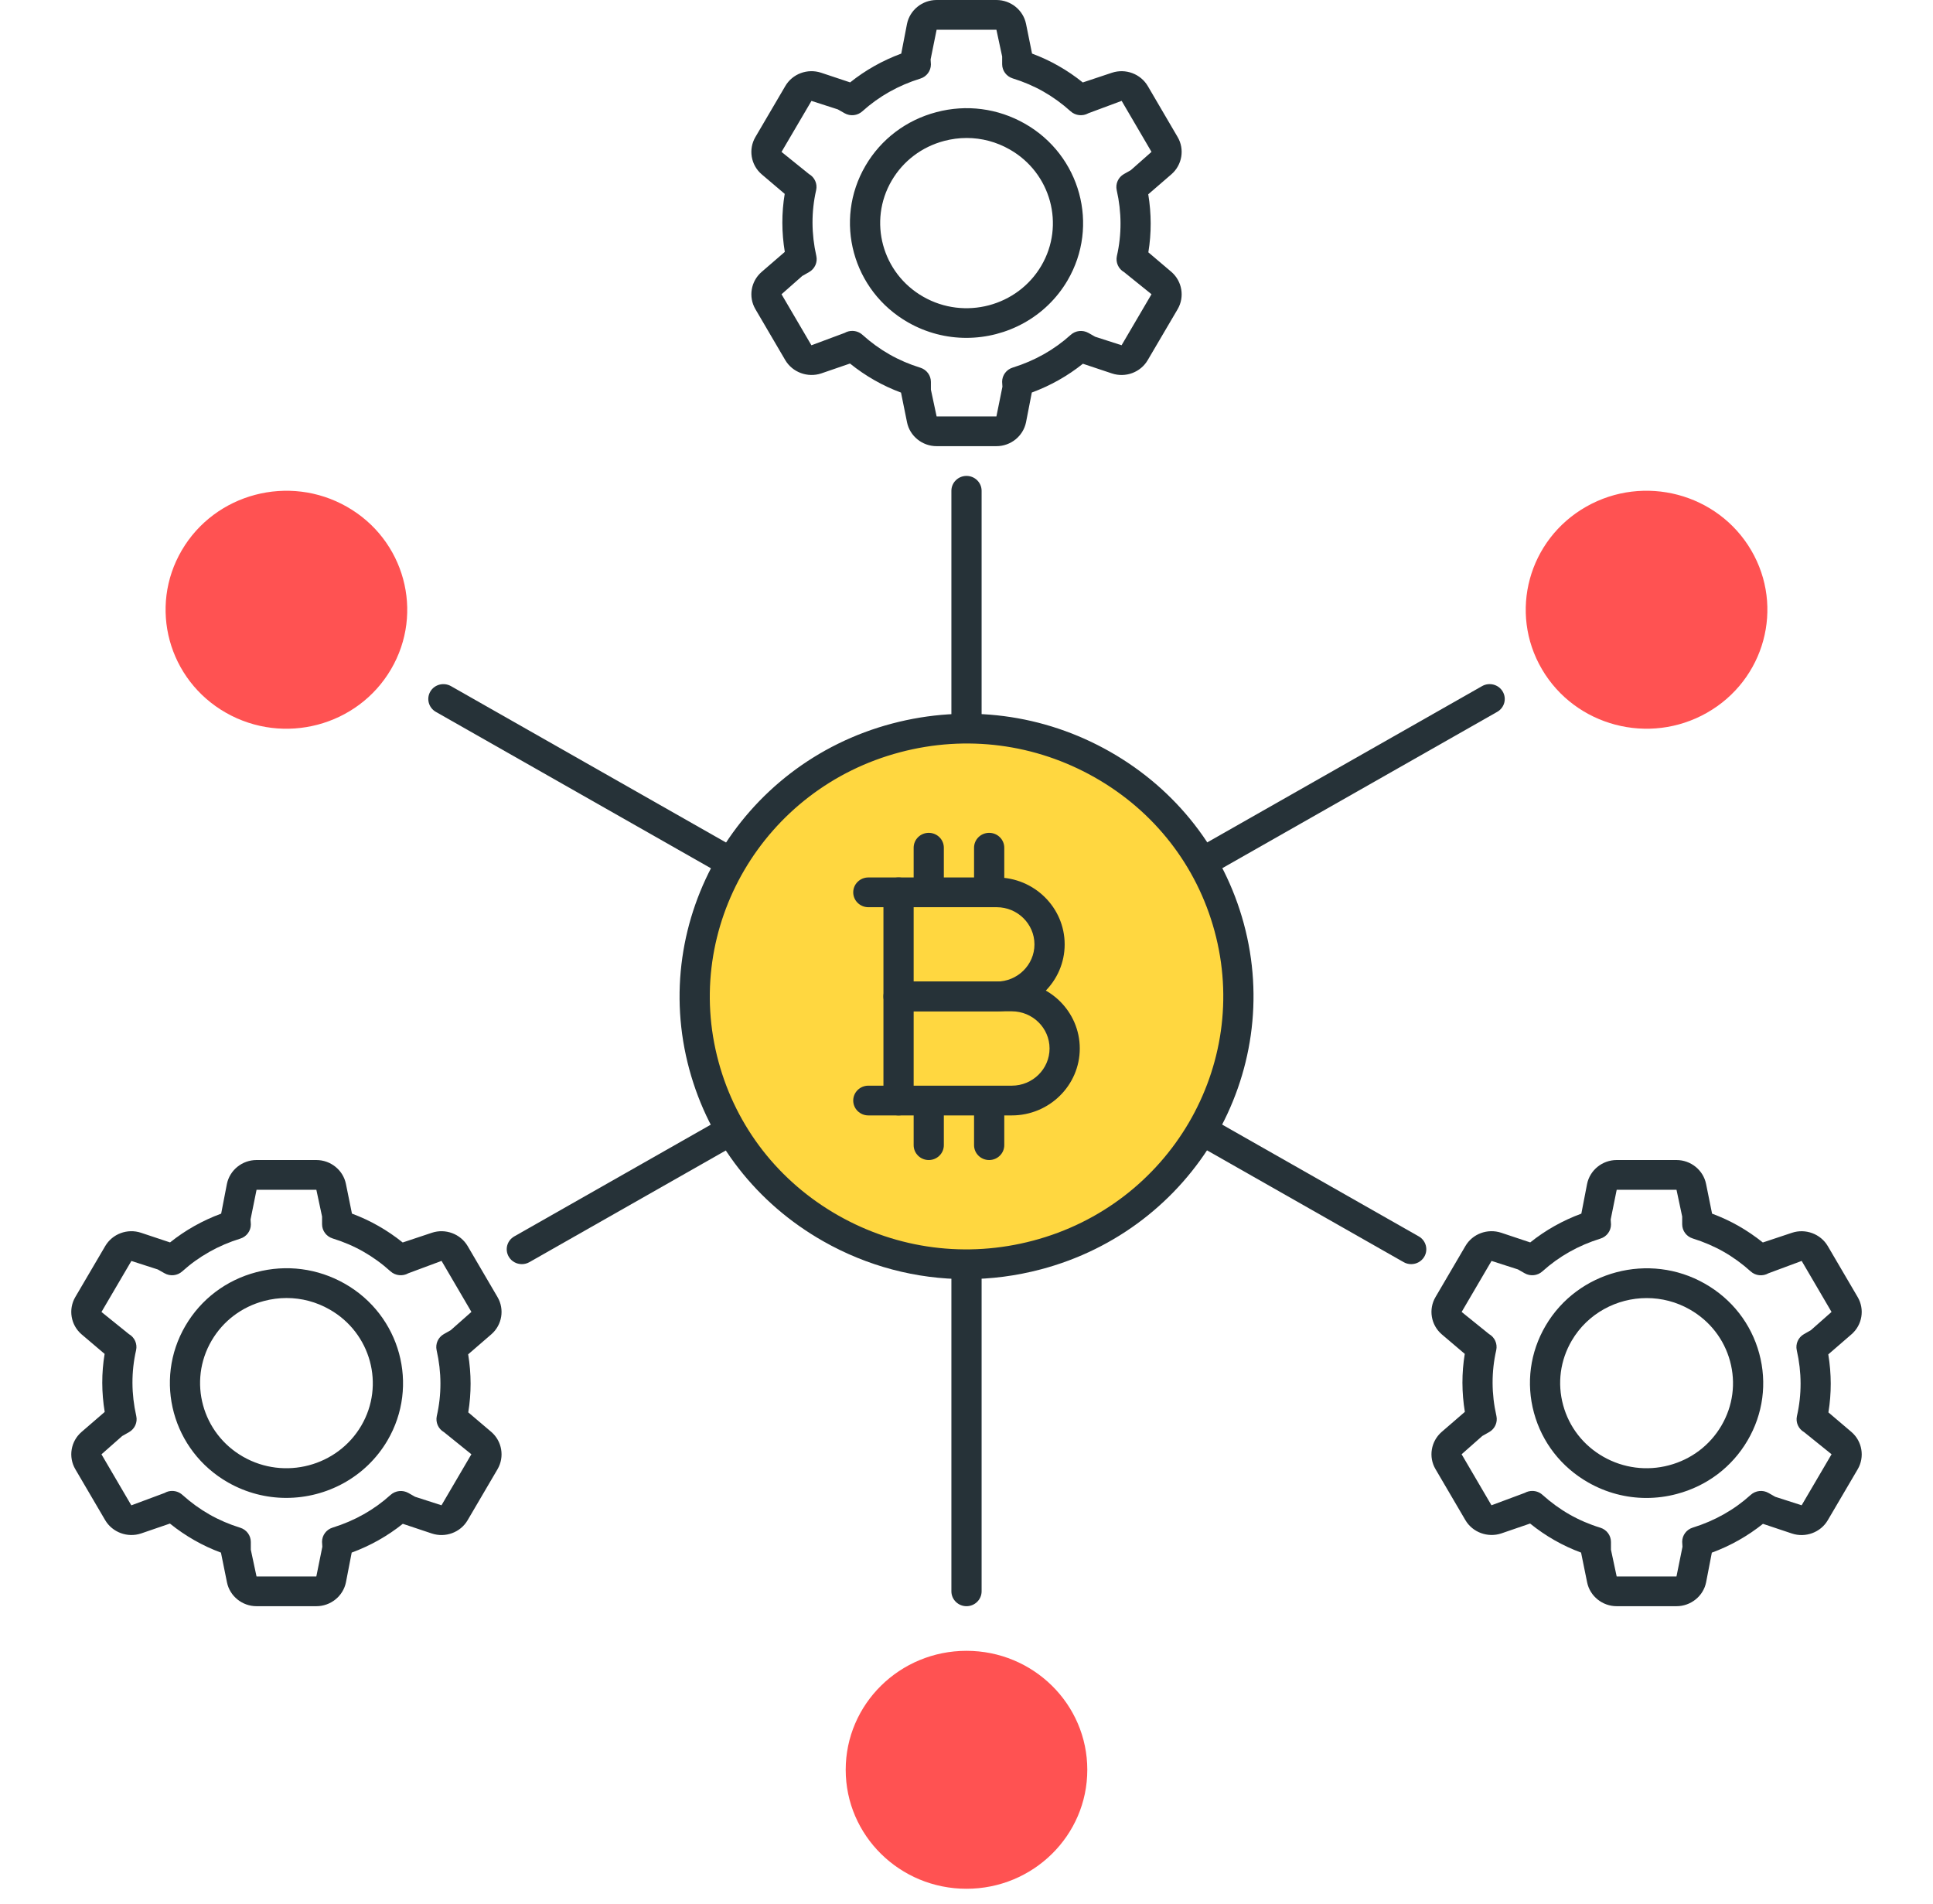 <svg xmlns="http://www.w3.org/2000/svg" width="65" height="64" viewBox="0 0 65 64" fill="none"><path d="M13.149 22.5C14.271 20.587 13.606 18.14 11.663 17.036C9.72 15.931 7.235 16.587 6.113 18.5C4.991 20.413 5.657 22.859 7.6 23.964C9.543 25.068 12.028 24.413 13.149 22.5Z" fill="#FF5252"></path><path d="M47.454 42.5C47.367 42.5 47.28 42.479 47.2 42.433L14.656 23.933C14.414 23.795 14.33 23.489 14.47 23.25C14.611 23.01 14.921 22.931 15.164 23.067L47.708 41.567C47.95 41.705 48.034 42.011 47.894 42.25C47.799 42.411 47.629 42.5 47.454 42.5Z" fill="#263238"></path><path d="M57.399 23.963C59.342 22.859 60.008 20.412 58.886 18.499C57.764 16.586 55.279 15.931 53.337 17.035C51.394 18.14 50.728 20.586 51.85 22.499C52.971 24.412 55.456 25.068 57.399 23.963Z" fill="#FF5252"></path><path d="M17.548 42.5C17.373 42.5 17.201 42.411 17.108 42.25C16.967 42.011 17.05 41.705 17.294 41.567L49.837 23.067C50.079 22.93 50.391 23.01 50.531 23.25C50.672 23.489 50.589 23.795 50.345 23.933L17.802 42.433C17.721 42.479 17.634 42.5 17.548 42.5Z" fill="#263238"></path><path d="M32.5 63.5C34.744 63.5 36.562 61.709 36.562 59.5C36.562 57.291 34.744 55.5 32.5 55.5C30.256 55.5 28.438 57.291 28.438 59.5C28.438 61.709 30.256 63.5 32.5 63.5Z" fill="#FF5252"></path><path d="M32.5 54C32.22 54 31.992 53.776 31.992 53.5V16.5C31.992 16.224 32.22 16 32.5 16C32.78 16 33.008 16.224 33.008 16.5V53.5C33.008 53.776 32.78 54 32.5 54Z" fill="#263238"></path><path d="M34.865 42.193C39.741 40.906 42.635 35.971 41.328 31.17C40.022 26.369 35.01 23.52 30.134 24.806C25.258 26.093 22.364 31.028 23.67 35.829C24.977 40.63 29.989 43.479 34.865 42.193Z" fill="#FFD740"></path><path d="M32.485 43.004C30.814 43.004 29.163 42.572 27.677 41.727C25.445 40.458 23.848 38.41 23.181 35.959C21.805 30.899 24.865 25.679 30.004 24.324C32.493 23.667 35.094 24.004 37.326 25.273C39.558 26.542 41.155 28.59 41.822 31.041C43.198 36.101 40.138 41.321 34.999 42.676C34.168 42.896 33.324 43.004 32.485 43.004ZM30.268 25.29C25.67 26.503 22.931 31.173 24.163 35.701C24.759 37.894 26.187 39.727 28.185 40.862C30.182 41.997 32.51 42.299 34.735 41.711C39.333 40.498 42.072 35.828 40.84 31.3C40.244 29.107 38.816 27.274 36.818 26.139C34.821 25.004 32.493 24.701 30.268 25.29Z" fill="#263238"></path><path d="M10.638 54H8.627C8.145 54 7.726 53.662 7.632 53.197L7.43 52.199C7.116 52.082 6.816 51.943 6.536 51.782C6.254 51.622 5.977 51.434 5.714 51.222L4.743 51.555C4.287 51.706 3.78 51.519 3.537 51.108L2.532 49.393C2.291 48.98 2.379 48.454 2.743 48.141L3.521 47.469C3.413 46.815 3.411 46.161 3.518 45.518L2.742 44.859C2.379 44.547 2.291 44.02 2.531 43.608L3.538 41.893C3.778 41.483 4.282 41.293 4.742 41.445L5.718 41.77C6.232 41.359 6.807 41.035 7.437 40.802L7.63 39.804C7.725 39.338 8.145 39 8.626 39H10.637C11.12 39 11.538 39.338 11.632 39.803L11.835 40.801C12.148 40.918 12.448 41.057 12.728 41.218C13.008 41.377 13.282 41.563 13.541 41.772L14.52 41.446C14.978 41.292 15.485 41.483 15.726 41.893L16.73 43.608C16.971 44.018 16.884 44.545 16.522 44.859L15.743 45.532C15.85 46.186 15.852 46.84 15.746 47.483L16.522 48.142C16.883 48.455 16.971 48.981 16.731 49.393L15.725 51.108C15.485 51.52 14.979 51.708 14.519 51.555L13.545 51.23C13.032 51.641 12.456 51.965 11.826 52.198L11.633 53.196C11.538 53.662 11.12 54 10.638 54ZM5.788 50.125C5.912 50.125 6.035 50.169 6.132 50.256C6.418 50.514 6.725 50.736 7.042 50.916C7.361 51.098 7.71 51.248 8.079 51.362C8.29 51.428 8.434 51.621 8.434 51.839V52.1L8.626 53H10.637L10.839 52.002L10.829 51.835C10.829 51.617 10.973 51.423 11.184 51.358C11.924 51.129 12.58 50.759 13.134 50.258C13.298 50.111 13.539 50.085 13.732 50.193L13.958 50.321L14.846 50.607L15.851 48.892L14.929 48.148C14.738 48.039 14.641 47.819 14.688 47.606C14.853 46.882 14.851 46.138 14.682 45.394C14.635 45.181 14.732 44.962 14.923 44.853L15.156 44.721L15.852 44.106L14.848 42.391L13.73 42.807C13.539 42.915 13.296 42.89 13.132 42.743C12.848 42.486 12.541 42.264 12.222 42.082C11.905 41.9 11.555 41.75 11.185 41.636C10.974 41.57 10.83 41.377 10.83 41.159V40.9L10.638 40H8.627L8.425 40.998L8.435 41.165C8.435 41.383 8.291 41.577 8.08 41.642C7.34 41.871 6.685 42.241 6.13 42.742C5.966 42.89 5.724 42.916 5.533 42.807L5.306 42.679L4.418 42.393L3.412 44.108L4.335 44.852C4.526 44.961 4.624 45.181 4.576 45.394C4.411 46.118 4.414 46.862 4.582 47.606C4.63 47.819 4.532 48.038 4.341 48.147L4.109 48.279L3.412 48.894L4.416 50.609L5.535 50.193C5.614 50.146 5.701 50.125 5.788 50.125ZM9.625 50.359C8.961 50.359 8.289 50.192 7.672 49.842C5.8 48.778 5.156 46.413 6.237 44.569C6.76 43.676 7.606 43.037 8.618 42.771C9.628 42.503 10.685 42.641 11.593 43.157C13.466 44.221 14.11 46.586 13.028 48.43C12.301 49.667 10.981 50.359 9.625 50.359ZM9.636 43.639C9.384 43.639 9.13 43.672 8.88 43.738C8.13 43.936 7.504 44.409 7.116 45.071C6.316 46.437 6.793 48.19 8.18 48.978C9.569 49.769 11.346 49.297 12.148 47.932C12.949 46.566 12.471 44.813 11.084 44.025C10.637 43.769 10.139 43.639 9.636 43.639Z" fill="#263238"></path><path d="M33.506 15H31.495C31.013 15 30.594 14.662 30.5 14.197L30.298 13.199C29.984 13.082 29.684 12.943 29.404 12.782C29.122 12.622 28.846 12.434 28.582 12.222L27.613 12.555C27.159 12.705 26.649 12.519 26.406 12.108L25.401 10.393C25.16 9.981 25.248 9.455 25.612 9.141L26.39 8.469C26.282 7.815 26.28 7.161 26.387 6.518L25.611 5.859C25.248 5.547 25.16 5.02 25.401 4.608L26.407 2.893C26.647 2.482 27.152 2.294 27.611 2.445L28.587 2.77C29.101 2.359 29.676 2.035 30.306 1.802L30.499 0.804C30.594 0.338 31.013 0 31.495 0H33.506C33.989 0 34.407 0.338 34.502 0.803L34.704 1.801C35.017 1.918 35.317 2.057 35.597 2.218C35.878 2.377 36.151 2.563 36.41 2.772L37.389 2.446C37.849 2.293 38.354 2.483 38.596 2.893L39.6 4.608C39.841 5.019 39.752 5.545 39.391 5.859L38.612 6.532C38.719 7.186 38.721 7.84 38.615 8.483L39.391 9.142C39.752 9.456 39.841 9.982 39.601 10.393L38.594 12.107C38.354 12.519 37.847 12.708 37.388 12.554L36.414 12.229C35.9 12.64 35.325 12.964 34.696 13.197L34.502 14.195C34.407 14.662 33.989 15 33.506 15ZM28.658 11.125C28.782 11.125 28.904 11.169 29.001 11.256C29.287 11.514 29.594 11.736 29.911 11.916C30.23 12.098 30.579 12.248 30.948 12.362C31.159 12.428 31.303 12.621 31.303 12.839V13.1L31.495 14H33.506L33.708 13.002L33.698 12.835C33.698 12.617 33.842 12.423 34.054 12.358C34.793 12.129 35.448 11.759 36.004 11.258C36.167 11.11 36.408 11.085 36.601 11.193L36.827 11.321L37.715 11.607L38.721 9.892L37.798 9.148C37.607 9.039 37.51 8.819 37.557 8.606C37.722 7.882 37.72 7.138 37.551 6.394C37.504 6.181 37.601 5.962 37.792 5.853L38.025 5.721L38.721 5.106L37.717 3.391L36.599 3.807C36.407 3.915 36.165 3.89 36.002 3.743C35.717 3.486 35.41 3.264 35.092 3.082C34.774 2.9 34.424 2.75 34.055 2.636C33.843 2.57 33.699 2.377 33.699 2.159V1.9L33.506 1H31.495L31.293 1.998L31.303 2.165C31.303 2.383 31.159 2.577 30.948 2.642C30.209 2.871 29.553 3.241 28.998 3.742C28.834 3.89 28.593 3.916 28.401 3.807L28.174 3.678L27.287 3.392L26.28 5.107L27.203 5.851C27.394 5.96 27.492 6.18 27.444 6.393C27.279 7.117 27.282 7.861 27.45 8.605C27.498 8.818 27.4 9.037 27.209 9.146L26.977 9.278L26.28 9.893L27.285 11.608L28.403 11.192C28.483 11.146 28.57 11.125 28.658 11.125ZM32.494 11.359C31.829 11.359 31.157 11.192 30.541 10.842C28.668 9.778 28.024 7.413 29.105 5.569C29.628 4.676 30.475 4.037 31.486 3.771C32.496 3.502 33.554 3.641 34.461 4.157C36.334 5.221 36.978 7.586 35.896 9.43C35.17 10.667 33.849 11.359 32.494 11.359ZM32.505 4.639C32.253 4.639 31.999 4.672 31.749 4.738C31 4.936 30.373 5.409 29.985 6.071C29.185 7.437 29.662 9.19 31.049 9.978C32.438 10.77 34.216 10.297 35.017 8.932C35.818 7.566 35.34 5.813 33.953 5.025C33.505 4.769 33.008 4.639 32.505 4.639Z" fill="#263238"></path><path d="M56.375 54H54.364C53.882 54 53.463 53.662 53.369 53.196L53.166 52.198C52.854 52.082 52.554 51.943 52.273 51.782C51.988 51.62 51.713 51.432 51.452 51.221L50.481 51.554C50.026 51.704 49.517 51.518 49.276 51.107L48.271 49.392C48.029 48.983 48.117 48.456 48.478 48.141L49.258 47.467C49.151 46.813 49.149 46.16 49.255 45.517L48.479 44.858C48.116 44.543 48.029 44.016 48.272 43.605L49.276 41.892C49.516 41.48 50.021 41.293 50.482 41.445L51.456 41.77C51.969 41.359 52.545 41.035 53.175 40.802L53.368 39.804C53.463 39.338 53.882 39 54.363 39H56.374C56.856 39 57.275 39.338 57.369 39.804L57.571 40.802C57.885 40.919 58.185 41.058 58.465 41.218C58.744 41.377 59.017 41.563 59.278 41.772L60.257 41.446C60.711 41.294 61.22 41.482 61.462 41.893L62.468 43.609C62.709 44.021 62.621 44.547 62.257 44.861L61.479 45.534C61.587 46.188 61.589 46.841 61.483 47.484L62.258 48.143C62.621 48.456 62.709 48.983 62.469 49.394L61.462 51.109C61.221 51.521 60.713 51.707 60.258 51.557L59.282 51.231C58.768 51.642 58.193 51.967 57.563 52.2L57.37 53.198C57.276 53.662 56.856 54 56.375 54ZM51.525 50.125C51.649 50.125 51.772 50.169 51.868 50.256C52.152 50.512 52.459 50.735 52.779 50.917C53.099 51.099 53.447 51.249 53.816 51.362C54.027 51.428 54.171 51.621 54.171 51.839V52.1L54.363 53H56.374L56.576 52.002L56.566 51.835C56.566 51.617 56.71 51.423 56.921 51.358C57.661 51.129 58.316 50.759 58.871 50.257C59.035 50.109 59.278 50.083 59.469 50.193L59.696 50.322L60.583 50.607L61.589 48.892L60.667 48.149C60.475 48.04 60.377 47.82 60.425 47.607C60.59 46.883 60.588 46.139 60.419 45.395C60.371 45.182 60.469 44.962 60.661 44.853L60.893 44.721L61.588 44.107L60.584 42.392L59.465 42.808C59.273 42.917 59.031 42.892 58.869 42.744C58.582 42.486 58.275 42.263 57.958 42.083C57.64 41.902 57.291 41.752 56.921 41.637C56.71 41.572 56.566 41.379 56.566 41.16V40.9L56.375 40H54.364L54.162 40.998L54.172 41.165C54.172 41.383 54.028 41.577 53.816 41.642C53.077 41.871 52.421 42.241 51.867 42.742C51.703 42.89 51.46 42.916 51.268 42.806L51.042 42.677L50.155 42.392L49.15 44.107L50.071 44.85C50.263 44.959 50.36 45.179 50.313 45.392C50.148 46.116 50.15 46.86 50.319 47.604C50.366 47.817 50.269 48.036 50.078 48.145L49.845 48.277L49.149 48.892L50.153 50.607L51.271 50.191C51.352 50.146 51.438 50.125 51.525 50.125ZM55.362 50.361C54.683 50.361 54.014 50.186 53.409 49.842C52.502 49.326 51.853 48.494 51.582 47.498C51.311 46.502 51.45 45.462 51.974 44.569C53.056 42.726 55.46 42.092 57.328 43.156C58.236 43.672 58.885 44.504 59.156 45.5C59.427 46.496 59.288 47.536 58.764 48.429C58.241 49.322 57.395 49.961 56.383 50.227C56.047 50.317 55.703 50.361 55.362 50.361ZM55.373 43.641C54.369 43.641 53.391 44.154 52.853 45.07C52.465 45.732 52.362 46.502 52.563 47.24C52.764 47.978 53.245 48.595 53.917 48.977C54.589 49.359 55.376 49.461 56.121 49.263C56.87 49.065 57.497 48.592 57.885 47.93C58.273 47.268 58.376 46.498 58.175 45.76C57.974 45.022 57.493 44.406 56.821 44.024C56.365 43.764 55.867 43.641 55.373 43.641Z" fill="#263238"></path><path d="M33.516 34H30.215C29.934 34 29.707 33.776 29.707 33.5V30C29.707 29.724 29.934 29.5 30.215 29.5H33.516C34.775 29.5 35.801 30.509 35.801 31.75C35.801 32.991 34.775 34 33.516 34ZM30.723 33H33.516C34.215 33 34.785 32.439 34.785 31.75C34.785 31.061 34.215 30.5 33.516 30.5H30.723V33Z" fill="#263238"></path><path d="M34.023 37.5H30.215C29.934 37.5 29.707 37.276 29.707 37V33.5C29.707 33.224 29.934 33 30.215 33H34.023C35.283 33 36.309 34.009 36.309 35.25C36.309 36.491 35.283 37.5 34.023 37.5ZM30.723 36.5H34.023C34.723 36.5 35.293 35.939 35.293 35.25C35.293 34.561 34.723 34 34.023 34H30.723V36.5Z" fill="#263238"></path><path d="M30.215 30.5H29.199C28.919 30.5 28.691 30.276 28.691 30C28.691 29.724 28.919 29.5 29.199 29.5H30.215C30.495 29.5 30.723 29.724 30.723 30C30.723 30.276 30.495 30.5 30.215 30.5Z" fill="#263238"></path><path d="M30.215 37.5H29.199C28.919 37.5 28.691 37.276 28.691 37C28.691 36.724 28.919 36.5 29.199 36.5H30.215C30.495 36.5 30.723 36.724 30.723 37C30.723 37.276 30.495 37.5 30.215 37.5Z" fill="#263238"></path><path d="M31.23 30C30.95 30 30.723 29.776 30.723 29.5V28.5C30.723 28.224 30.95 28 31.23 28C31.511 28 31.738 28.224 31.738 28.5V29.5C31.738 29.776 31.511 30 31.23 30Z" fill="#263238"></path><path d="M33.262 30C32.981 30 32.754 29.776 32.754 29.5V28.5C32.754 28.224 32.981 28 33.262 28C33.542 28 33.77 28.224 33.77 28.5V29.5C33.77 29.776 33.542 30 33.262 30Z" fill="#263238"></path><path d="M31.23 39C30.95 39 30.723 38.776 30.723 38.5V37.5C30.723 37.224 30.95 37 31.23 37C31.511 37 31.738 37.224 31.738 37.5V38.5C31.738 38.776 31.511 39 31.23 39Z" fill="#263238"></path><path d="M33.262 39C32.981 39 32.754 38.776 32.754 38.5V37.5C32.754 37.224 32.981 37 33.262 37C33.542 37 33.77 37.224 33.77 37.5V38.5C33.77 38.776 33.542 39 33.262 39Z" fill="#263238"></path></svg>